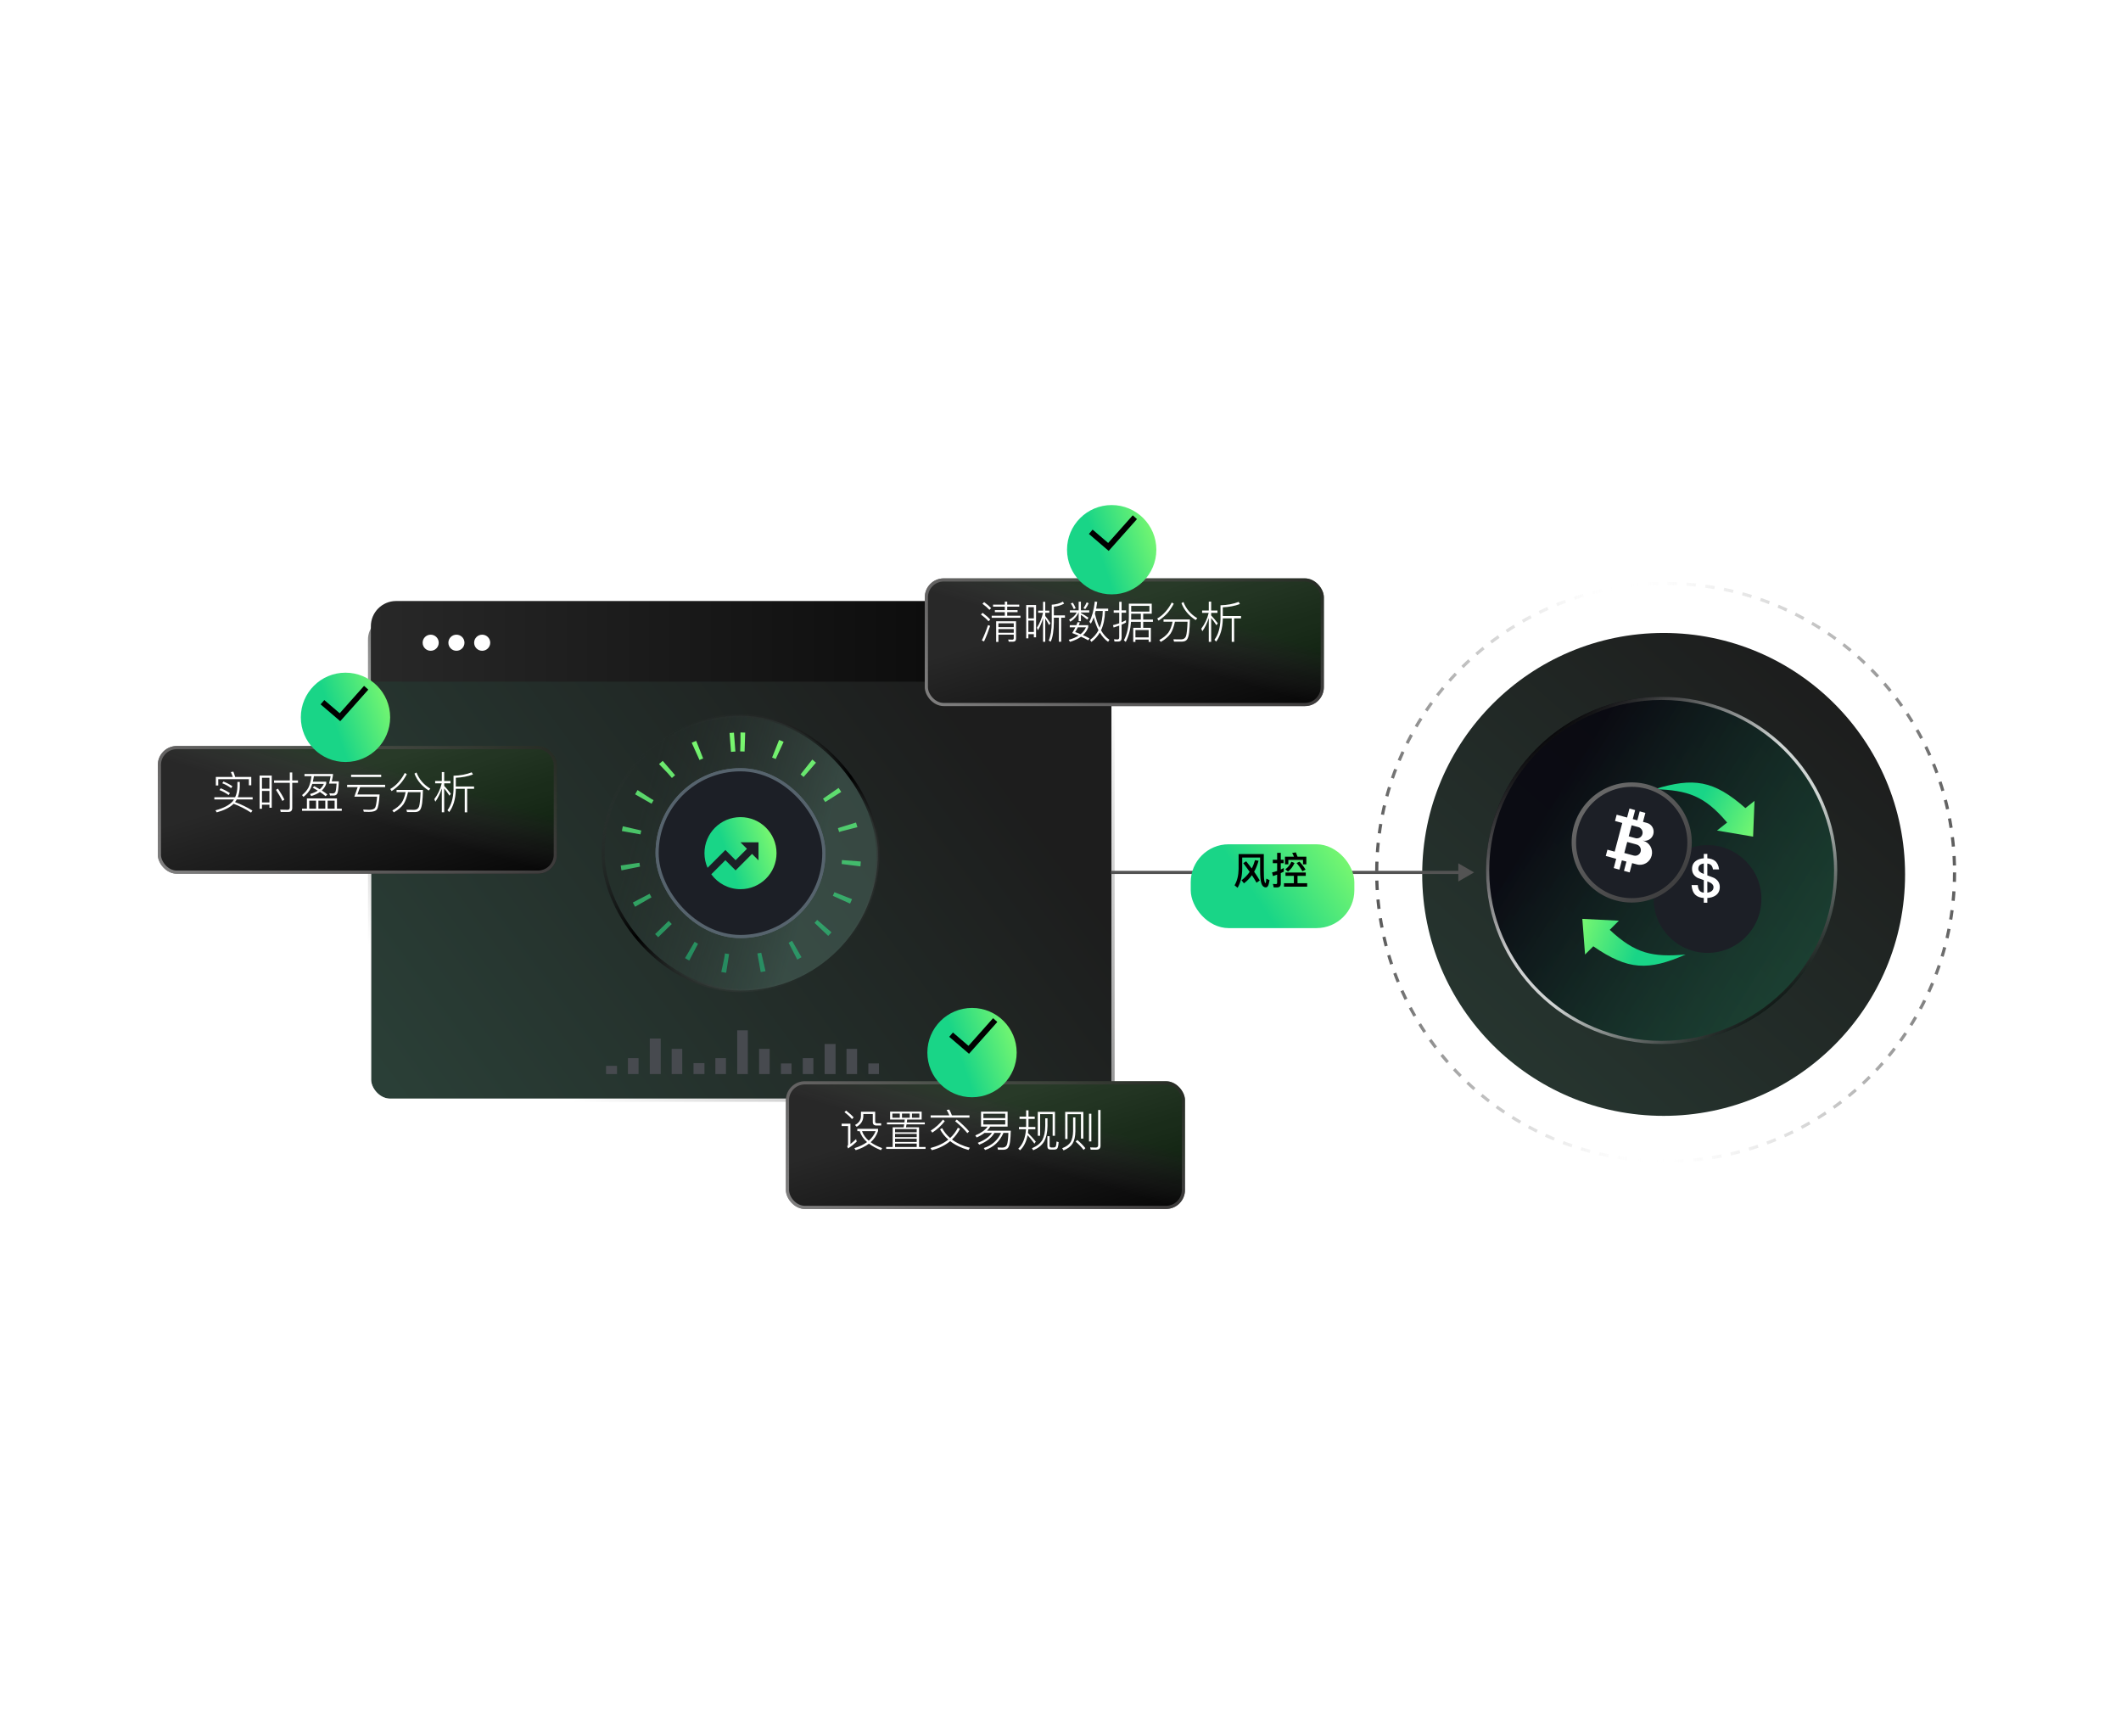 <svg width="672" height="550" viewBox="0 0 672 550" fill="none" xmlns="http://www.w3.org/2000/svg">
<rect x="117.588" y="196.573" width="234.569" height="151.474" rx="6" fill="url(#paint0_linear_2067_11988)" fill-opacity="0.9"/>
<rect x="117.088" y="196.073" width="235.569" height="152.474" rx="6.5" stroke="url(#paint1_linear_2067_11988)" stroke-opacity="0.6"/>
<rect x="198.953" y="335.22" width="3.357" height="5.036" fill="#474A4F"/>
<rect x="192.027" y="337.66" width="3.462" height="2.597" fill="#474A4F"/>
<rect x="205.877" y="329.005" width="3.462" height="11.252" fill="#474A4F"/>
<rect x="212.801" y="332.283" width="3.357" height="7.974" fill="#474A4F"/>
<rect x="219.727" y="336.794" width="3.462" height="3.462" fill="#474A4F"/>
<rect x="226.65" y="335.22" width="3.357" height="5.036" fill="#474A4F"/>
<rect x="233.574" y="326.407" width="3.357" height="13.849" fill="#474A4F"/>
<rect x="240.5" y="332.283" width="3.357" height="7.974" fill="#474A4F"/>
<rect x="247.424" y="336.899" width="3.357" height="3.357" fill="#474A4F"/>
<rect x="254.348" y="335.22" width="3.357" height="5.036" fill="#474A4F"/>
<rect x="261.271" y="330.735" width="3.462" height="9.521" fill="#474A4F"/>
<rect x="268.197" y="332.283" width="3.357" height="7.974" fill="#474A4F"/>
<rect x="275.123" y="336.899" width="3.357" height="3.357" fill="#474A4F"/>
<rect x="191.068" y="226.737" width="87.076" height="87.076" rx="43.538" fill="url(#paint2_linear_2067_11988)" fill-opacity="0.5" stroke="url(#paint3_linear_2067_11988)"/>
<rect x="208.193" y="243.863" width="52.824" height="52.824" rx="26.412" fill="#1C1F26" stroke="#56636D"/>
<rect x="208.193" y="243.863" width="52.824" height="52.824" rx="26.412" fill="#1C1F26" stroke="#56636D"/>
<rect x="199.375" y="235.045" width="70.461" height="70.461" rx="35.23" stroke="url(#paint4_linear_2067_11988)" stroke-width="6" stroke-dasharray="1.4 10"/>
<path d="M225.361 276.971L229.826 272.506L233.055 275.735L238.274 270.516L240.321 272.563V266.854H234.613L236.66 268.901L233.055 272.506L229.826 269.276L224.179 274.923C223.547 273.504 223.195 271.933 223.195 270.28C223.195 263.974 228.307 258.862 234.613 258.862C240.918 258.862 246.03 263.974 246.03 270.28C246.03 276.585 240.918 281.697 234.613 281.697C230.806 281.697 227.435 279.834 225.361 276.971Z" fill="url(#paint5_linear_2067_11988)"/>
<path d="M117.502 198.402C117.502 193.984 121.084 190.402 125.502 190.402H344.361C348.779 190.402 352.361 193.984 352.361 198.402V215.952H117.502V198.402Z" fill="url(#paint6_linear_2067_11988)"/>
<circle cx="136.454" cy="203.616" r="2.549" fill="white"/>
<circle cx="144.612" cy="203.616" r="2.549" fill="white"/>
<circle cx="152.77" cy="203.616" r="2.549" fill="white"/>
<g filter="url(#filter0_d_2067_11988)">
<rect x="289" y="175.229" width="126.437" height="40.46" rx="6" fill="url(#paint7_linear_2067_11988)"/>
<rect x="289" y="175.229" width="126.437" height="40.46" rx="6" fill="url(#paint8_linear_2067_11988)" fill-opacity="0.1"/>
<rect x="289.5" y="175.729" width="125.437" height="39.46" rx="5.5" stroke="url(#paint9_linear_2067_11988)" stroke-opacity="0.6"/>
</g>
<path d="M311.806 190.744C312.73 191.416 313.467 192.055 314.018 192.662L313.486 193.208C312.907 192.573 312.17 191.929 311.274 191.276L311.806 190.744ZM311.33 194.146C312.282 194.846 313.085 195.56 313.738 196.288L313.192 196.82C312.595 196.139 311.792 195.42 310.784 194.664L311.33 194.146ZM313.71 198.276C313.141 200.012 312.497 201.655 311.778 203.204L311.078 202.896C311.806 201.384 312.459 199.76 313.038 198.024L313.71 198.276ZM318.358 190.59H319.114V191.542H322.936V192.186H319.114V193.292H322.404V193.936H319.114V195.056H323.314V195.714H314.2V195.056H318.358V193.936H315.208V193.292H318.358V192.186H314.634V191.542H318.358V190.59ZM316.328 199.284V200.446H321.186V199.284H316.328ZM321.186 198.682V197.464H316.328V198.682H321.186ZM316.328 201.062V203.358H315.614V196.82H321.914V202.322C321.914 202.966 321.592 203.288 320.948 203.288H319.604L319.422 202.602L320.724 202.644C321.032 202.644 321.186 202.49 321.186 202.182V201.062H316.328ZM331.168 203.316H330.468V195.868C330.067 197.259 329.525 198.528 328.844 199.676L328.508 198.85C329.423 197.469 330.071 195.896 330.454 194.132H328.928V193.446H330.468V190.646H331.168V193.446H332.456V194.132H331.168V195.14C331.7 195.793 332.246 196.559 332.806 197.436L332.4 198.038C331.971 197.245 331.56 196.545 331.168 195.938V203.316ZM328.256 191.668V201.902H327.556V200.894H325.82V202.224H325.134V191.668H328.256ZM325.82 200.194H327.556V196.596H325.82V200.194ZM325.82 195.896H327.556V192.354H325.82V195.896ZM333.898 195.686V197.044C333.87 199.835 333.539 201.911 332.904 203.274L332.26 202.952C332.876 201.552 333.198 199.583 333.226 197.044V191.57C334.607 191.486 335.788 191.164 336.768 190.604L337.132 191.234C336.143 191.785 335.065 192.102 333.898 192.186V194.958H337.412V195.686H336.222V203.302H335.494V195.686H333.898ZM347.128 193.558C347.035 193.931 346.96 194.207 346.904 194.384C347.277 196.101 347.777 197.599 348.402 198.878C349.027 197.338 349.354 195.565 349.382 193.558H347.128ZM348.038 199.648C347.441 198.509 346.941 197.151 346.54 195.574C346.269 196.302 345.961 196.969 345.616 197.576L345.14 196.988C345.989 195.401 346.568 193.255 346.876 190.548L347.632 190.688C347.539 191.416 347.427 192.125 347.296 192.816H351.104V193.558H350.11C350.054 195.975 349.629 198.019 348.836 199.69C349.583 200.987 350.474 201.986 351.51 202.686L351.076 203.33C350.059 202.611 349.186 201.631 348.458 200.39C347.749 201.603 346.857 202.593 345.784 203.358L345.364 202.714C346.493 201.911 347.385 200.889 348.038 199.648ZM341.402 197.1L342.13 197.184L341.794 198.052H344.79V198.696C344.454 199.676 343.894 200.516 343.11 201.216C343.801 201.505 344.501 201.851 345.21 202.252L344.79 202.854C344.137 202.471 343.376 202.089 342.508 201.706C341.565 202.387 340.394 202.929 338.994 203.33L338.616 202.686C339.848 202.35 340.889 201.907 341.738 201.356C341.141 201.095 340.464 200.824 339.708 200.544C340.1 199.909 340.436 199.307 340.716 198.738H338.938V198.052H341.038L341.402 197.1ZM342.368 200.908C343.124 200.283 343.689 199.559 344.062 198.738H341.486C341.253 199.233 340.973 199.732 340.646 200.236C341.234 200.432 341.808 200.656 342.368 200.908ZM339.904 190.94C340.259 191.481 340.562 192.065 340.814 192.69L340.212 192.956C339.932 192.312 339.615 191.71 339.26 191.15L339.904 190.94ZM344.93 191.108C344.659 191.743 344.295 192.363 343.838 192.97L343.264 192.676C343.712 192.023 344.057 191.402 344.3 190.814L344.93 191.108ZM338.98 193.348H341.752V190.618H342.466V193.348H345.112V194.034H342.466V194.202C343.334 194.678 344.137 195.173 344.874 195.686L344.468 196.288C343.703 195.663 343.035 195.159 342.466 194.776V196.792H341.752V194.034H341.71C341.262 195.163 340.399 196.143 339.12 196.974L338.728 196.344C339.913 195.672 340.716 194.902 341.136 194.034H338.98V193.348ZM353.106 203.232L352.952 202.518C353.437 202.555 353.797 202.574 354.03 202.574C354.413 202.574 354.604 202.355 354.604 201.916V198.192C354.053 198.397 353.461 198.598 352.826 198.794L352.63 198.052C353.339 197.875 353.997 197.674 354.604 197.45V194.104H352.854V193.362H354.604V190.646H355.36V193.362H356.788V194.104H355.36V197.156C355.836 196.941 356.298 196.717 356.746 196.484V197.226C356.261 197.487 355.799 197.707 355.36 197.884V202.098C355.36 202.854 355.005 203.232 354.296 203.232H353.106ZM358.342 196.988C358.174 199.405 357.619 201.529 356.676 203.358L356.088 202.84C357.115 200.945 357.637 198.491 357.656 195.476V191.234H364.908V194.44H362.206V196.274H365.286V196.988H362.206V198.892H364.628V203.358H363.928V202.63H359.742V203.358H359.042V198.892H361.45V196.988H358.342ZM361.45 194.44H358.398L358.384 196.274H361.45V194.44ZM359.742 201.93H363.928V199.592H359.742V201.93ZM364.166 191.948H358.398V193.754H364.166V191.948ZM371.894 191.262C371.231 192.475 370.569 193.455 369.906 194.202C369.131 195.061 368.189 195.868 367.078 196.624L366.644 195.952C367.652 195.373 368.548 194.627 369.332 193.712C370.069 192.872 370.709 191.925 371.25 190.87L371.894 191.262ZM368.646 196.96V196.246H377.004C376.967 197.954 376.883 199.34 376.752 200.404C376.612 201.449 376.388 202.182 376.08 202.602C375.772 203.013 375.273 203.232 374.582 203.26H371.964L371.768 202.532C372.925 202.551 373.742 202.56 374.218 202.56C374.993 202.56 375.506 202.219 375.758 201.538C376.001 200.838 376.164 199.312 376.248 196.96H372.258C371.922 198.565 371.455 199.825 370.858 200.74C370.177 201.701 369.15 202.574 367.778 203.358L367.302 202.756C368.553 202.065 369.505 201.291 370.158 200.432C370.774 199.564 371.222 198.407 371.502 196.96H368.646ZM374.96 190.716C375.781 192.881 377.242 194.594 379.342 195.854L378.824 196.442C376.668 195.07 375.165 193.283 374.316 191.08L374.96 190.716ZM383.738 203.33H382.982V195.784C382.469 197.38 381.787 198.78 380.938 199.984L380.602 199.172C381.722 197.697 382.506 196.027 382.954 194.16H380.868V193.418H382.982V190.59H383.738V193.418H385.726V194.16H383.738V194.972C384.401 195.663 385.101 196.493 385.838 197.464L385.418 198.08C384.774 197.128 384.214 196.358 383.738 195.77V203.33ZM392.838 191.36C391.214 191.967 389.408 192.312 387.42 192.396V195.154H393.202V195.896H391.018V203.344H390.248V195.896H387.42V196.176C387.336 199.135 386.636 201.496 385.32 203.26L384.774 202.686C385.959 201.109 386.599 198.939 386.692 196.176V191.752C388.839 191.696 390.761 191.337 392.46 190.674L392.838 191.36Z" fill="white"/>
<g filter="url(#filter1_d_2067_11988)">
<circle cx="352.219" cy="169.15" r="14.15" fill="url(#paint10_linear_2067_11988)"/>
</g>
<path d="M345.584 168.471L351.183 173.267L359.561 163.851" stroke="black" stroke-width="1.8"/>
<g filter="url(#filter2_d_2067_11988)">
<rect x="46" y="228.333" width="126.437" height="40.46" rx="6" fill="url(#paint11_linear_2067_11988)"/>
<rect x="46" y="228.333" width="126.437" height="40.46" rx="6" fill="url(#paint12_linear_2067_11988)" fill-opacity="0.1"/>
<rect x="46.5" y="228.833" width="125.437" height="39.46" rx="5.5" stroke="url(#paint13_linear_2067_11988)" stroke-opacity="0.6"/>
</g>
<path d="M79.614 246.13V248.79H78.844V246.844H69.156V248.846H68.386V246.13H73.762C73.557 245.551 73.347 245.038 73.132 244.59L73.93 244.45C74.145 244.982 74.336 245.542 74.504 246.13H79.614ZM69.912 249.728C70.939 250.129 71.919 250.638 72.852 251.254L72.446 251.87C71.522 251.217 70.551 250.689 69.534 250.288L69.912 249.728ZM70.794 247.586C71.793 247.978 72.74 248.477 73.636 249.084L73.23 249.686C72.325 249.014 71.387 248.496 70.416 248.132L70.794 247.586ZM75.218 247.712H75.974V249.126C75.946 250.433 75.736 251.576 75.344 252.556H80.048V253.27H75.008C74.859 253.55 74.677 253.825 74.462 254.096C76.469 254.852 78.307 255.748 79.978 256.784L79.544 257.442C77.78 256.294 75.937 255.361 74.014 254.642C72.875 255.781 71.097 256.686 68.68 257.358L68.26 256.714C70.827 256.023 72.637 255.081 73.692 253.886C73.795 253.755 73.939 253.55 74.126 253.27H67.91V252.556H74.504C74.952 251.576 75.19 250.433 75.218 249.126V247.712ZM86.096 245.696V255.902H85.368V254.922H83.002V256.224H82.246V245.696H86.096ZM83.002 254.208H85.368V250.568H83.002V254.208ZM83.002 249.854H85.368V246.396H83.002V249.854ZM88.056 249.84C88.915 251.1 89.596 252.257 90.1 253.312L89.47 253.746C88.966 252.691 88.289 251.52 87.44 250.232L88.056 249.84ZM88.938 257.218L88.77 256.49C89.853 256.527 90.627 256.546 91.094 256.546C91.579 256.546 91.822 256.294 91.822 255.79V247.992H86.824V247.25H91.822V244.716H92.592V247.25H94.412V247.992H92.592V255.986C92.592 256.807 92.181 257.218 91.36 257.218H88.938ZM99.578 249.056C100.213 249.392 100.791 249.719 101.314 250.036C101.902 249.523 102.331 248.958 102.602 248.342H98.948C98.761 248.921 98.589 249.392 98.43 249.756C97.935 250.745 97.175 251.646 96.148 252.458L95.7 251.884C96.605 251.147 97.287 250.344 97.744 249.476C98.173 248.589 98.486 247.399 98.682 245.906H96.47V245.206H105.5V245.556C105.407 246.2 105.276 246.858 105.108 247.53H107.334V247.978C107.25 249.863 107.082 251.021 106.83 251.45C106.625 251.805 106.298 251.996 105.85 252.024L104.576 252.038L104.338 251.296C104.833 251.343 105.183 251.366 105.388 251.366C105.789 251.338 106.065 251.207 106.214 250.974C106.41 250.666 106.55 249.756 106.634 248.244H104.254C104.45 247.507 104.613 246.727 104.744 245.906H99.452C99.303 246.746 99.195 247.325 99.13 247.642H103.358V248.286C103.078 249.117 102.611 249.831 101.958 250.428C102.583 250.829 103.171 251.245 103.722 251.674L103.162 252.234C102.649 251.795 102.051 251.352 101.37 250.904C100.642 251.417 99.718 251.847 98.598 252.192L98.22 251.548C99.172 251.277 99.998 250.923 100.698 250.484C100.175 250.148 99.634 249.831 99.074 249.532L99.578 249.056ZM106.76 252.934V256.182H108.286V256.868H95.7V256.182H97.24V252.934H106.76ZM97.982 256.182H100.138V253.634H97.982V256.182ZM100.88 256.182H103.064V253.634H100.88V256.182ZM103.806 256.182H106.018V253.634H103.806V256.182ZM111.24 245.43H120.774V246.158H111.24V245.43ZM109.98 248.622H122.02V249.364H114.082L113.228 251.688H120.27C120.102 254.301 119.822 255.874 119.43 256.406C119.029 256.938 118.189 257.204 116.91 257.204C116.453 257.185 115.907 257.171 115.272 257.162L115.062 256.476C115.809 256.523 116.425 256.546 116.91 256.546C117.825 256.546 118.441 256.364 118.758 256C119.066 255.636 119.304 254.432 119.472 252.388H112.262L113.312 249.364H109.98V248.622ZM128.894 245.262C128.231 246.475 127.569 247.455 126.906 248.202C126.131 249.061 125.189 249.868 124.078 250.624L123.644 249.952C124.652 249.373 125.548 248.627 126.332 247.712C127.069 246.872 127.709 245.925 128.25 244.87L128.894 245.262ZM125.646 250.96V250.246H134.004C133.967 251.954 133.883 253.34 133.752 254.404C133.612 255.449 133.388 256.182 133.08 256.602C132.772 257.013 132.273 257.232 131.582 257.26H128.964L128.768 256.532C129.925 256.551 130.742 256.56 131.218 256.56C131.993 256.56 132.506 256.219 132.758 255.538C133.001 254.838 133.164 253.312 133.248 250.96H129.258C128.922 252.565 128.455 253.825 127.858 254.74C127.177 255.701 126.15 256.574 124.778 257.358L124.302 256.756C125.553 256.065 126.505 255.291 127.158 254.432C127.774 253.564 128.222 252.407 128.502 250.96H125.646ZM131.96 244.716C132.781 246.881 134.242 248.594 136.342 249.854L135.824 250.442C133.668 249.07 132.165 247.283 131.316 245.08L131.96 244.716ZM140.738 257.33H139.982V249.784C139.469 251.38 138.787 252.78 137.938 253.984L137.602 253.172C138.722 251.697 139.506 250.027 139.954 248.16H137.868V247.418H139.982V244.59H140.738V247.418H142.726V248.16H140.738V248.972C141.401 249.663 142.101 250.493 142.838 251.464L142.418 252.08C141.774 251.128 141.214 250.358 140.738 249.77V257.33ZM149.838 245.36C148.214 245.967 146.408 246.312 144.42 246.396V249.154H150.202V249.896H148.018V257.344H147.248V249.896H144.42V250.176C144.336 253.135 143.636 255.496 142.32 257.26L141.774 256.686C142.959 255.109 143.599 252.939 143.692 250.176V245.752C145.839 245.696 147.761 245.337 149.46 244.674L149.838 245.36Z" fill="white"/>
<g filter="url(#filter3_d_2067_11988)">
<circle cx="109.461" cy="222.254" r="14.15" fill="url(#paint14_linear_2067_11988)"/>
</g>
<path d="M102.164 222.461L107.715 227.215L116.02 217.88" stroke="black" stroke-width="1.8"/>
<g filter="url(#filter4_d_2067_11988)">
<rect x="245" y="334.54" width="126.437" height="40.46" rx="6" fill="url(#paint15_linear_2067_11988)"/>
<rect x="245" y="334.54" width="126.437" height="40.46" rx="6" fill="url(#paint16_linear_2067_11988)" fill-opacity="0.1"/>
<rect x="245.5" y="335.04" width="125.437" height="39.46" rx="5.5" stroke="url(#paint17_linear_2067_11988)" stroke-opacity="0.6"/>
</g>
<path d="M268.072 351.828C269.052 352.575 269.85 353.298 270.466 353.998L269.934 354.53C269.337 353.821 268.543 353.088 267.554 352.332L268.072 351.828ZM266.658 355.986H269.444V362.426C269.967 362.025 270.564 361.502 271.236 360.858L271.432 361.67C270.62 362.445 269.715 363.163 268.716 363.826L268.422 363.14C268.599 362.963 268.688 362.785 268.688 362.608V356.728H266.658V355.986ZM271.628 357.61H278.194V358.31C277.718 359.719 276.939 360.9 275.856 361.852C276.845 362.58 278.063 363.205 279.51 363.728L279.104 364.372C277.592 363.775 276.327 363.089 275.31 362.314C274.181 363.182 272.781 363.868 271.11 364.372L270.69 363.742C272.305 363.238 273.644 362.594 274.708 361.81C273.56 360.802 272.781 359.645 272.37 358.338H271.628V357.61ZM273.112 358.338C273.504 359.477 274.218 360.489 275.254 361.376C276.253 360.508 276.981 359.495 277.438 358.338H273.112ZM272.776 352.206H277.284V355.314C277.284 355.678 277.471 355.86 277.844 355.86H279.174V356.56H277.69C276.915 356.56 276.528 356.187 276.528 355.44V352.92H273.532V353.494C273.532 354.987 272.827 356.145 271.418 356.966L270.9 356.392C272.151 355.72 272.776 354.777 272.776 353.564V352.206ZM281.008 355.594H286.566L286.65 354.67H282.016V352.164H292.012V354.67H287.42C287.401 354.875 287.364 355.183 287.308 355.594H293.006V356.196H287.224L287.042 357.12H291.186V363.364H293.244V363.98H280.77V363.364H282.828V357.12H286.3C286.347 356.915 286.407 356.607 286.482 356.196H281.008V355.594ZM283.584 363.364H290.444V362.286H283.584V363.364ZM283.584 361.768H290.444V360.746H283.584V361.768ZM283.584 360.242H290.444V359.206H283.584V360.242ZM283.584 358.702H290.444V357.68H283.584V358.702ZM291.284 354.096V352.766H288.932V354.096H291.284ZM288.246 354.096V352.766H285.782V354.096H288.246ZM285.082 354.096V352.766H282.73V354.096H285.082ZM294.854 353.354H300.79C300.538 352.729 300.249 352.159 299.922 351.646L300.748 351.506C301.047 352.01 301.331 352.626 301.602 353.354H307.16V354.068H294.854V353.354ZM303.142 354.684C304.71 355.944 306.012 357.195 307.048 358.436L306.488 358.982C305.564 357.825 304.271 356.56 302.61 355.188L303.142 354.684ZM304.178 357.582C303.478 358.917 302.624 360.055 301.616 360.998C303.147 362.155 305.037 363.028 307.286 363.616L306.838 364.316C304.523 363.672 302.591 362.739 301.042 361.516C299.474 362.832 297.542 363.784 295.246 364.372L294.784 363.7C297.071 363.112 298.961 362.221 300.454 361.026C299.371 360.074 298.499 358.987 297.836 357.764L298.494 357.386C299.119 358.562 299.964 359.607 301.028 360.522C302.045 359.589 302.862 358.506 303.478 357.274L304.178 357.582ZM299.334 355.188C298.279 356.56 296.963 357.769 295.386 358.814L294.896 358.184C296.436 357.195 297.729 356.028 298.774 354.684L299.334 355.188ZM310.828 356.91V352.164H319.242V356.91H313.754C313.474 357.358 313.129 357.787 312.718 358.198H320.25C320.213 359.626 320.133 360.821 320.012 361.782C319.872 362.669 319.653 363.299 319.354 363.672C319.055 364.027 318.579 364.218 317.926 364.246H316.204L316.022 363.518C316.554 363.546 317.067 363.56 317.562 363.56C318.29 363.56 318.775 363.271 319.018 362.692C319.251 362.123 319.41 360.858 319.494 358.898H317.926C316.75 361.623 314.813 363.434 312.116 364.33L311.696 363.7C314.253 362.86 316.078 361.259 317.17 358.898H315.084C314.132 360.485 312.527 361.731 310.268 362.636L309.778 362.048C311.915 361.236 313.418 360.186 314.286 358.898H311.92C311.22 359.449 310.389 359.934 309.428 360.354L309.008 359.696C310.8 358.968 312.107 358.039 312.928 356.91H310.828ZM318.486 356.238V354.852H311.57V356.238H318.486ZM311.57 354.208H318.486V352.822H311.57V354.208ZM323.022 353.746H325.108V351.744H325.864V353.746H327.838V354.474H325.864V356.784L325.85 357.022H328.034V357.75H325.822C325.794 358.151 325.752 358.543 325.696 358.926C326.527 359.757 327.353 360.671 328.174 361.67L327.74 362.3C326.928 361.189 326.205 360.303 325.57 359.64C325.178 361.684 324.385 363.275 323.19 364.414L322.616 363.91C324.053 362.557 324.87 360.503 325.066 357.75H322.84V357.022H325.094L325.108 356.56V354.474H323.022V353.746ZM334.25 352.234V359.808H333.508V352.948H329.546V359.808H328.804V352.234H334.25ZM332.836 364.19C332.173 364.19 331.842 363.831 331.842 363.112V359.934H332.556V362.972C332.556 363.336 332.724 363.518 333.06 363.518H333.83C334.11 363.518 334.311 363.443 334.432 363.294C334.591 363.107 334.698 362.547 334.754 361.614L335.412 361.838C335.328 362.949 335.169 363.635 334.936 363.896C334.731 364.092 334.404 364.19 333.956 364.19H332.836ZM331.17 354.278H331.884V356.686C331.856 358.749 331.487 360.41 330.778 361.67C330.078 362.837 328.939 363.747 327.362 364.4L326.956 363.77C328.505 363.117 329.607 362.239 330.26 361.138C330.839 360.018 331.142 358.534 331.17 356.686V354.278ZM343.238 352.248V360.718H342.482V352.976H338.226V360.844H337.484V352.248H343.238ZM341.32 361.138C342.347 362.006 343.201 362.874 343.882 363.742L343.322 364.302C342.687 363.453 341.843 362.571 340.788 361.656L341.32 361.138ZM339.99 353.984H340.718V358.408C340.69 360.051 340.387 361.353 339.808 362.314C339.229 363.191 338.282 363.901 336.966 364.442L336.532 363.756C337.801 363.28 338.702 362.622 339.234 361.782C339.71 360.914 339.962 359.789 339.99 358.408V353.984ZM345.03 352.822H345.772V361.6H345.03V352.822ZM345.562 364.218L345.394 363.49C346.215 363.527 346.799 363.546 347.144 363.546C347.667 363.546 347.928 363.285 347.928 362.762V351.646H348.684V362.958C348.684 363.798 348.259 364.218 347.41 364.218H345.562Z" fill="white"/>
<g filter="url(#filter5_d_2067_11988)">
<circle cx="307.967" cy="328.461" r="14.15" fill="url(#paint18_linear_2067_11988)"/>
</g>
<path d="M301.332 327.782L306.931 332.578L315.309 323.161" stroke="black" stroke-width="1.8"/>
<circle cx="527.092" cy="277.012" r="76.494" fill="url(#paint19_linear_2067_11988)" fill-opacity="0.9"/>
<ellipse cx="526.46" cy="275.747" rx="55.632" ry="55" fill="url(#paint20_linear_2067_11988)" fill-opacity="0.8"/>
<path d="M526.46 221.247C556.914 221.247 581.593 245.653 581.593 275.747C581.593 305.841 556.914 330.247 526.46 330.247C496.006 330.247 471.328 305.841 471.328 275.747C471.328 245.653 496.006 221.247 526.46 221.247Z" stroke="url(#paint21_linear_2067_11988)" stroke-opacity="0.8"/>
<circle cx="527.724" cy="276.379" r="91.534" stroke="url(#paint22_linear_2067_11988)" stroke-opacity="0.7" stroke-dasharray="3 3"/>
<path d="M467.034 276.379L462.034 273.492L462.034 279.266L467.034 276.379ZM351.977 276.379L351.977 276.879L462.534 276.879L462.534 276.379L462.534 275.879L351.977 275.879L351.977 276.379Z" fill="#535353"/>
<g filter="url(#filter6_d_2067_11988)">
<rect x="377.264" y="262.471" width="51.839" height="26.552" rx="12" fill="url(#paint23_linear_2067_11988)"/>
</g>
<path d="M394.832 272.86C395.468 273.652 396.056 274.408 396.596 275.128C397.028 274.312 397.364 273.436 397.628 272.5L398.756 272.692C398.396 273.988 397.928 275.14 397.352 276.16C398.048 277.168 398.648 278.092 399.14 278.932L398.108 279.64C397.676 278.872 397.196 278.08 396.644 277.264C395.924 278.26 395.084 279.124 394.124 279.844L393.356 278.872C394.376 278.104 395.24 277.216 395.936 276.208C395.312 275.32 394.64 274.396 393.896 273.436L394.832 272.86ZM392.432 270.568H400.412V275.476C400.412 277.312 400.46 278.488 400.58 279.004C400.676 279.508 400.796 279.772 400.94 279.772C401.048 279.772 401.144 279.292 401.216 278.344L402.236 278.836C402.08 279.748 401.912 280.372 401.732 280.684C401.528 280.972 401.3 281.128 401.06 281.128C400.436 281.128 399.98 280.744 399.692 279.988C399.392 279.244 399.248 277.744 399.248 275.476V271.672H393.572V275.32C393.548 277.672 393.056 279.652 392.108 281.248L391.148 280.468C391.964 279.1 392.396 277.384 392.432 275.32V270.568ZM409.94 277.48H407.288V276.412H413.708V277.48H411.092V279.796H414.152V280.9H406.808V279.796H409.94V277.48ZM404.612 281.128H403.556L403.304 280.024C403.616 280.06 403.928 280.084 404.216 280.084C404.492 280.084 404.636 279.94 404.636 279.664V277.084C404.204 277.24 403.76 277.396 403.316 277.54L403.028 276.388C403.568 276.268 404.108 276.112 404.636 275.92V273.46H403.268V272.368H404.636V270.172H405.788V272.368H406.688V273.46H405.788V275.464C406.1 275.308 406.424 275.152 406.736 274.984V276.148C406.424 276.304 406.1 276.46 405.788 276.604V279.952C405.788 280.732 405.392 281.128 404.612 281.128ZM410.564 270.028C410.744 270.436 410.924 270.892 411.104 271.396H413.888V273.82H412.832V272.416H408.188V273.82H407.12V271.396H409.964C409.796 270.964 409.616 270.58 409.4 270.22L410.564 270.028ZM409.148 273.004L410.144 273.4C409.616 274.576 408.932 275.476 408.068 276.1L407.24 275.392C408.092 274.792 408.728 273.988 409.148 273.004ZM411.728 272.98C412.46 273.748 413.096 274.588 413.648 275.5L412.64 276.016C412.088 275.032 411.464 274.168 410.78 273.4L411.728 272.98Z" fill="black"/>
<g filter="url(#filter7_d_2067_11988)">
<path d="M552.997 252.008C542.92 243.126 536.552 242.25 524.246 246.005C534.739 246.342 540.005 248.066 547.21 256.578L543.996 259.116L555.435 261.044L555.89 249.723L552.997 252.008Z" fill="url(#paint24_linear_2067_11988)"/>
</g>
<g filter="url(#filter8_d_2067_11988)">
<path d="M504.805 295.786C515.849 303.43 522.277 303.558 534.06 298.392C523.599 299.282 518.168 298.184 510.019 290.572L512.915 287.675L501.329 287.096L502.198 298.392L504.805 295.786Z" fill="url(#paint25_linear_2067_11988)"/>
</g>
<g filter="url(#filter9_d_2067_11988)">
<circle cx="541.001" cy="280.804" r="17.069" fill="#1C1F26"/>
</g>
<circle cx="516.978" cy="266.897" r="18.333" fill="#1C1F26" stroke="url(#paint26_linear_2067_11988)" stroke-width="1.4"/>
<path d="M520.575 266.33L520.4 266.282C521.893 266.661 523.43 265.762 523.831 264.241C524.029 263.501 523.928 262.713 523.55 262.049C523.172 261.386 522.55 260.902 521.819 260.706L520.558 260.363L521.307 257.525L519.508 257.036L518.759 259.874L517.316 259.482L518.067 256.639L516.266 256.149L515.514 258.993L512.212 258.095L511.687 260.085L513.986 260.709L511.582 269.807L509.283 269.182L508.758 271.172L512.06 272.069L511.283 275.01L513.085 275.5L513.862 272.559L515.304 272.951L514.528 275.89L516.327 276.379L517.103 273.44L518.59 273.844C520.639 274.401 522.746 273.167 523.295 271.089C523.844 269.01 522.623 266.887 520.575 266.33ZM516.95 261.447L518.249 261.801L519.111 262.035C519.461 262.13 519.747 262.316 519.971 262.581C520.366 263.014 520.534 263.644 520.373 264.252C520.213 264.86 519.756 265.32 519.202 265.495C518.877 265.611 518.537 265.627 518.187 265.532L517.326 265.298L516.026 264.945L516.95 261.447ZM517.732 271.058C517.691 271.06 517.666 271.054 517.629 271.043L515.93 270.581L514.631 270.228L515.555 266.731L516.854 267.084L518.553 267.546C518.59 267.556 518.615 267.563 518.65 267.586C519.539 267.868 520.06 268.838 519.815 269.763C519.571 270.688 518.642 271.264 517.732 271.058Z" fill="white"/>
<path d="M539.816 271.906V270.512H540.938V271.906C541.958 271.974 542.774 272.263 543.369 272.739C544.066 273.283 544.491 274.184 544.661 275.425H542.723C542.621 274.711 542.366 274.218 541.958 273.929C541.703 273.742 541.363 273.623 540.938 273.572V277.312C542.281 277.805 543.012 278.077 543.114 278.145C544.287 278.808 544.882 279.76 544.882 281.001C544.882 282.208 544.423 283.109 543.505 283.721C542.825 284.163 541.975 284.418 540.938 284.486V285.982H539.816V284.486C538.66 284.401 537.776 284.078 537.164 283.5C536.45 282.82 536.042 281.783 535.94 280.389H537.912C537.98 281.273 538.201 281.919 538.592 282.293C538.881 282.565 539.289 282.735 539.816 282.803V278.825L537.861 278.111C536.671 277.465 536.093 276.513 536.093 275.255C536.093 274.133 536.518 273.283 537.385 272.688C538.031 272.229 538.83 271.974 539.816 271.906ZM540.938 279.233V282.803C541.414 282.735 541.839 282.599 542.179 282.378C542.655 282.072 542.893 281.63 542.893 281.069C542.893 280.304 542.298 279.709 541.125 279.301C541.057 279.267 541.006 279.25 540.938 279.233ZM539.816 276.887V273.555C539.374 273.606 539.017 273.725 538.762 273.895C538.303 274.167 538.082 274.626 538.082 275.255C538.082 275.901 538.66 276.445 539.816 276.887Z" fill="white"/>
<defs>
<filter id="filter0_d_2067_11988" x="285" y="175.229" width="142.438" height="56.46" filterUnits="userSpaceOnUse" color-interpolation-filters="sRGB">
<feFlood flood-opacity="0" result="BackgroundImageFix"/>
<feColorMatrix in="SourceAlpha" type="matrix" values="0 0 0 0 0 0 0 0 0 0 0 0 0 0 0 0 0 0 127 0" result="hardAlpha"/>
<feOffset dx="4" dy="8"/>
<feGaussianBlur stdDeviation="4"/>
<feComposite in2="hardAlpha" operator="out"/>
<feColorMatrix type="matrix" values="0 0 0 0 0.098 0 0 0 0 0.835 0 0 0 0 0.529 0 0 0 0.15 0"/>
<feBlend mode="normal" in2="BackgroundImageFix" result="effect1_dropShadow_2067_11988"/>
<feBlend mode="normal" in="SourceGraphic" in2="effect1_dropShadow_2067_11988" result="shape"/>
</filter>
<filter id="filter1_d_2067_11988" x="330.068" y="152" width="44.301" height="44.301" filterUnits="userSpaceOnUse" color-interpolation-filters="sRGB">
<feFlood flood-opacity="0" result="BackgroundImageFix"/>
<feColorMatrix in="SourceAlpha" type="matrix" values="0 0 0 0 0 0 0 0 0 0 0 0 0 0 0 0 0 0 127 0" result="hardAlpha"/>
<feOffset dy="5"/>
<feGaussianBlur stdDeviation="4"/>
<feComposite in2="hardAlpha" operator="out"/>
<feColorMatrix type="matrix" values="0 0 0 0 0.02 0 0 0 0 0.027 0 0 0 0 0.063 0 0 0 0.4 0"/>
<feBlend mode="normal" in2="BackgroundImageFix" result="effect1_dropShadow_2067_11988"/>
<feBlend mode="normal" in="SourceGraphic" in2="effect1_dropShadow_2067_11988" result="shape"/>
</filter>
<filter id="filter2_d_2067_11988" x="42" y="228.333" width="142.438" height="56.46" filterUnits="userSpaceOnUse" color-interpolation-filters="sRGB">
<feFlood flood-opacity="0" result="BackgroundImageFix"/>
<feColorMatrix in="SourceAlpha" type="matrix" values="0 0 0 0 0 0 0 0 0 0 0 0 0 0 0 0 0 0 127 0" result="hardAlpha"/>
<feOffset dx="4" dy="8"/>
<feGaussianBlur stdDeviation="4"/>
<feComposite in2="hardAlpha" operator="out"/>
<feColorMatrix type="matrix" values="0 0 0 0 0.098 0 0 0 0 0.835 0 0 0 0 0.529 0 0 0 0.15 0"/>
<feBlend mode="normal" in2="BackgroundImageFix" result="effect1_dropShadow_2067_11988"/>
<feBlend mode="normal" in="SourceGraphic" in2="effect1_dropShadow_2067_11988" result="shape"/>
</filter>
<filter id="filter3_d_2067_11988" x="87.311" y="205.104" width="44.301" height="44.301" filterUnits="userSpaceOnUse" color-interpolation-filters="sRGB">
<feFlood flood-opacity="0" result="BackgroundImageFix"/>
<feColorMatrix in="SourceAlpha" type="matrix" values="0 0 0 0 0 0 0 0 0 0 0 0 0 0 0 0 0 0 127 0" result="hardAlpha"/>
<feOffset dy="5"/>
<feGaussianBlur stdDeviation="4"/>
<feComposite in2="hardAlpha" operator="out"/>
<feColorMatrix type="matrix" values="0 0 0 0 0.02 0 0 0 0 0.027 0 0 0 0 0.063 0 0 0 0.4 0"/>
<feBlend mode="normal" in2="BackgroundImageFix" result="effect1_dropShadow_2067_11988"/>
<feBlend mode="normal" in="SourceGraphic" in2="effect1_dropShadow_2067_11988" result="shape"/>
</filter>
<filter id="filter4_d_2067_11988" x="241" y="334.54" width="142.438" height="56.46" filterUnits="userSpaceOnUse" color-interpolation-filters="sRGB">
<feFlood flood-opacity="0" result="BackgroundImageFix"/>
<feColorMatrix in="SourceAlpha" type="matrix" values="0 0 0 0 0 0 0 0 0 0 0 0 0 0 0 0 0 0 127 0" result="hardAlpha"/>
<feOffset dx="4" dy="8"/>
<feGaussianBlur stdDeviation="4"/>
<feComposite in2="hardAlpha" operator="out"/>
<feColorMatrix type="matrix" values="0 0 0 0 0.098 0 0 0 0 0.835 0 0 0 0 0.529 0 0 0 0.15 0"/>
<feBlend mode="normal" in2="BackgroundImageFix" result="effect1_dropShadow_2067_11988"/>
<feBlend mode="normal" in="SourceGraphic" in2="effect1_dropShadow_2067_11988" result="shape"/>
</filter>
<filter id="filter5_d_2067_11988" x="285.816" y="311.311" width="44.301" height="44.301" filterUnits="userSpaceOnUse" color-interpolation-filters="sRGB">
<feFlood flood-opacity="0" result="BackgroundImageFix"/>
<feColorMatrix in="SourceAlpha" type="matrix" values="0 0 0 0 0 0 0 0 0 0 0 0 0 0 0 0 0 0 127 0" result="hardAlpha"/>
<feOffset dy="5"/>
<feGaussianBlur stdDeviation="4"/>
<feComposite in2="hardAlpha" operator="out"/>
<feColorMatrix type="matrix" values="0 0 0 0 0.02 0 0 0 0 0.027 0 0 0 0 0.063 0 0 0 0.4 0"/>
<feBlend mode="normal" in2="BackgroundImageFix" result="effect1_dropShadow_2067_11988"/>
<feBlend mode="normal" in="SourceGraphic" in2="effect1_dropShadow_2067_11988" result="shape"/>
</filter>
<filter id="filter6_d_2067_11988" x="371.264" y="261.471" width="63.84" height="38.552" filterUnits="userSpaceOnUse" color-interpolation-filters="sRGB">
<feFlood flood-opacity="0" result="BackgroundImageFix"/>
<feColorMatrix in="SourceAlpha" type="matrix" values="0 0 0 0 0 0 0 0 0 0 0 0 0 0 0 0 0 0 127 0" result="hardAlpha"/>
<feOffset dy="5"/>
<feGaussianBlur stdDeviation="3"/>
<feComposite in2="hardAlpha" operator="out"/>
<feColorMatrix type="matrix" values="0 0 0 0 0.44 0 0 0 0 0.441 0 0 0 0 0.447 0 0 0 0.6 0"/>
<feBlend mode="normal" in2="BackgroundImageFix" result="effect1_dropShadow_2067_11988"/>
<feBlend mode="normal" in="SourceGraphic" in2="effect1_dropShadow_2067_11988" result="shape"/>
</filter>
<filter id="filter7_d_2067_11988" x="520.246" y="243.907" width="39.645" height="25.137" filterUnits="userSpaceOnUse" color-interpolation-filters="sRGB">
<feFlood flood-opacity="0" result="BackgroundImageFix"/>
<feColorMatrix in="SourceAlpha" type="matrix" values="0 0 0 0 0 0 0 0 0 0 0 0 0 0 0 0 0 0 127 0" result="hardAlpha"/>
<feOffset dy="4"/>
<feGaussianBlur stdDeviation="2"/>
<feComposite in2="hardAlpha" operator="out"/>
<feColorMatrix type="matrix" values="0 0 0 0 0.44 0 0 0 0 0.441 0 0 0 0 0.447 0 0 0 0.6 0"/>
<feBlend mode="normal" in2="BackgroundImageFix" result="effect1_dropShadow_2067_11988"/>
<feBlend mode="normal" in="SourceGraphic" in2="effect1_dropShadow_2067_11988" result="shape"/>
</filter>
<filter id="filter8_d_2067_11988" x="497.33" y="287.096" width="40.73" height="22.852" filterUnits="userSpaceOnUse" color-interpolation-filters="sRGB">
<feFlood flood-opacity="0" result="BackgroundImageFix"/>
<feColorMatrix in="SourceAlpha" type="matrix" values="0 0 0 0 0 0 0 0 0 0 0 0 0 0 0 0 0 0 127 0" result="hardAlpha"/>
<feOffset dy="4"/>
<feGaussianBlur stdDeviation="2"/>
<feComposite in2="hardAlpha" operator="out"/>
<feColorMatrix type="matrix" values="0 0 0 0 0.44 0 0 0 0 0.441 0 0 0 0 0.447 0 0 0 0.6 0"/>
<feBlend mode="normal" in2="BackgroundImageFix" result="effect1_dropShadow_2067_11988"/>
<feBlend mode="normal" in="SourceGraphic" in2="effect1_dropShadow_2067_11988" result="shape"/>
</filter>
<filter id="filter9_d_2067_11988" x="519.932" y="263.735" width="42.139" height="42.138" filterUnits="userSpaceOnUse" color-interpolation-filters="sRGB">
<feFlood flood-opacity="0" result="BackgroundImageFix"/>
<feColorMatrix in="SourceAlpha" type="matrix" values="0 0 0 0 0 0 0 0 0 0 0 0 0 0 0 0 0 0 127 0" result="hardAlpha"/>
<feOffset dy="4"/>
<feGaussianBlur stdDeviation="2"/>
<feComposite in2="hardAlpha" operator="out"/>
<feColorMatrix type="matrix" values="0 0 0 0 0 0 0 0 0 0 0 0 0 0 0 0 0 0 0.25 0"/>
<feBlend mode="normal" in2="BackgroundImageFix" result="effect1_dropShadow_2067_11988"/>
<feBlend mode="normal" in="SourceGraphic" in2="effect1_dropShadow_2067_11988" result="shape"/>
</filter>
<linearGradient id="paint0_linear_2067_11988" x1="316.069" y1="238.342" x2="141.533" y2="366.876" gradientUnits="userSpaceOnUse">
<stop stop-color="#040404"/>
<stop offset="1" stop-color="#132A21"/>
</linearGradient>
<linearGradient id="paint1_linear_2067_11988" x1="419.932" y1="348.182" x2="227.174" y2="84.361" gradientUnits="userSpaceOnUse">
<stop stop-color="#040404"/>
<stop offset="0.429" stop-color="white"/>
<stop offset="0.668" stop-color="white"/>
<stop offset="0.971" stop-color="#040404"/>
</linearGradient>
<linearGradient id="paint2_linear_2067_11988" x1="269.514" y1="235.546" x2="213.194" y2="219.531" gradientUnits="userSpaceOnUse">
<stop stop-color="#4D6C62"/>
<stop offset="0.507" stop-color="#425952" stop-opacity="0.493"/>
<stop offset="1" stop-color="#374742" stop-opacity="0"/>
</linearGradient>
<linearGradient id="paint3_linear_2067_11988" x1="208.832" y1="234.601" x2="261.575" y2="304.584" gradientUnits="userSpaceOnUse">
<stop stop-color="#3C3C3C" stop-opacity="0"/>
<stop offset="0.52"/>
<stop offset="1" stop-color="#585858" stop-opacity="0"/>
</linearGradient>
<linearGradient id="paint4_linear_2067_11988" x1="234.605" y1="235.045" x2="234.605" y2="305.506" gradientUnits="userSpaceOnUse">
<stop stop-color="#79F76F"/>
<stop offset="1" stop-color="#1DD686" stop-opacity="0.5"/>
</linearGradient>
<linearGradient id="paint5_linear_2067_11988" x1="233.218" y1="279.223" x2="250.605" y2="273.198" gradientUnits="userSpaceOnUse">
<stop stop-color="#19D587"/>
<stop offset="1" stop-color="#89FD6C"/>
</linearGradient>
<linearGradient id="paint6_linear_2067_11988" x1="117.502" y1="203.177" x2="352.361" y2="203.177" gradientUnits="userSpaceOnUse">
<stop stop-color="#282828"/>
<stop offset="1" stop-color="#040404"/>
</linearGradient>
<linearGradient id="paint7_linear_2067_11988" x1="330.759" y1="188.521" x2="346.181" y2="239.845" gradientUnits="userSpaceOnUse">
<stop stop-color="#282828"/>
<stop offset="1" stop-color="#040404"/>
</linearGradient>
<linearGradient id="paint8_linear_2067_11988" x1="336.691" y1="175.089" x2="329.997" y2="197.96" gradientUnits="userSpaceOnUse">
<stop stop-color="#28DA2B"/>
<stop offset="0.722" stop-color="white" stop-opacity="0"/>
</linearGradient>
<linearGradient id="paint9_linear_2067_11988" x1="375.5" y1="155.5" x2="311.146" y2="271.857" gradientUnits="userSpaceOnUse">
<stop stop-color="#2C2828"/>
<stop offset="1" stop-color="white"/>
</linearGradient>
<linearGradient id="paint10_linear_2067_11988" x1="350.49" y1="176.375" x2="372.04" y2="168.909" gradientUnits="userSpaceOnUse">
<stop stop-color="#19D587"/>
<stop offset="1" stop-color="#89FD6C"/>
</linearGradient>
<linearGradient id="paint11_linear_2067_11988" x1="87.758" y1="241.625" x2="103.181" y2="292.948" gradientUnits="userSpaceOnUse">
<stop stop-color="#282828"/>
<stop offset="1" stop-color="#040404"/>
</linearGradient>
<linearGradient id="paint12_linear_2067_11988" x1="93.691" y1="228.193" x2="86.997" y2="251.063" gradientUnits="userSpaceOnUse">
<stop stop-color="#28DA2B"/>
<stop offset="0.722" stop-color="white" stop-opacity="0"/>
</linearGradient>
<linearGradient id="paint13_linear_2067_11988" x1="132.5" y1="208.603" x2="68.146" y2="324.96" gradientUnits="userSpaceOnUse">
<stop stop-color="#2C2828"/>
<stop offset="1" stop-color="white"/>
</linearGradient>
<linearGradient id="paint14_linear_2067_11988" x1="107.732" y1="229.479" x2="129.282" y2="222.012" gradientUnits="userSpaceOnUse">
<stop stop-color="#19D587"/>
<stop offset="1" stop-color="#89FD6C"/>
</linearGradient>
<linearGradient id="paint15_linear_2067_11988" x1="286.759" y1="347.832" x2="302.181" y2="399.155" gradientUnits="userSpaceOnUse">
<stop stop-color="#282828"/>
<stop offset="1" stop-color="#040404"/>
</linearGradient>
<linearGradient id="paint16_linear_2067_11988" x1="292.691" y1="334.4" x2="285.997" y2="357.27" gradientUnits="userSpaceOnUse">
<stop stop-color="#28DA2B"/>
<stop offset="0.722" stop-color="white" stop-opacity="0"/>
</linearGradient>
<linearGradient id="paint17_linear_2067_11988" x1="331.5" y1="314.81" x2="267.146" y2="431.167" gradientUnits="userSpaceOnUse">
<stop stop-color="#2C2828"/>
<stop offset="1" stop-color="white"/>
</linearGradient>
<linearGradient id="paint18_linear_2067_11988" x1="306.238" y1="335.686" x2="327.788" y2="328.219" gradientUnits="userSpaceOnUse">
<stop stop-color="#19D587"/>
<stop offset="1" stop-color="#89FD6C"/>
</linearGradient>
<linearGradient id="paint19_linear_2067_11988" x1="583.328" y1="217.02" x2="435.527" y2="384.761" gradientUnits="userSpaceOnUse">
<stop stop-color="#040404"/>
<stop offset="1" stop-color="#132A21"/>
</linearGradient>
<linearGradient id="paint20_linear_2067_11988" x1="503.184" y1="235.914" x2="733.743" y2="380.401" gradientUnits="userSpaceOnUse">
<stop stop-color="#05040E"/>
<stop offset="1" stop-color="#38DC8B" stop-opacity="0.2"/>
</linearGradient>
<linearGradient id="paint21_linear_2067_11988" x1="491.152" y1="231.852" x2="561.764" y2="321.131" gradientUnits="userSpaceOnUse">
<stop stop-color="#040404"/>
<stop offset="0.423" stop-color="white"/>
<stop offset="0.606" stop-color="white"/>
<stop offset="1" stop-color="#040404"/>
</linearGradient>
<linearGradient id="paint22_linear_2067_11988" x1="674.432" y1="266.599" x2="375.749" y2="280.893" gradientUnits="userSpaceOnUse">
<stop offset="0.168"/>
<stop offset="0.524" stop-color="white" stop-opacity="0"/>
<stop offset="0.808"/>
</linearGradient>
<linearGradient id="paint23_linear_2067_11988" x1="400.016" y1="282.525" x2="430.348" y2="262.007" gradientUnits="userSpaceOnUse">
<stop stop-color="#19D587"/>
<stop offset="1" stop-color="#89FD6C"/>
</linearGradient>
<linearGradient id="paint24_linear_2067_11988" x1="537.042" y1="253.311" x2="558.544" y2="263.854" gradientUnits="userSpaceOnUse">
<stop stop-color="#19D587"/>
<stop offset="1" stop-color="#89FD6C"/>
</linearGradient>
<linearGradient id="paint25_linear_2067_11988" x1="520.499" y1="292.629" x2="497.913" y2="284.668" gradientUnits="userSpaceOnUse">
<stop stop-color="#19D587"/>
<stop offset="1" stop-color="#89FD6C"/>
</linearGradient>
<linearGradient id="paint26_linear_2067_11988" x1="510.656" y1="250.46" x2="532.782" y2="278.908" gradientUnits="userSpaceOnUse">
<stop stop-color="#676767"/>
<stop offset="1" stop-color="#3F3F40"/>
</linearGradient>
</defs>
</svg>

